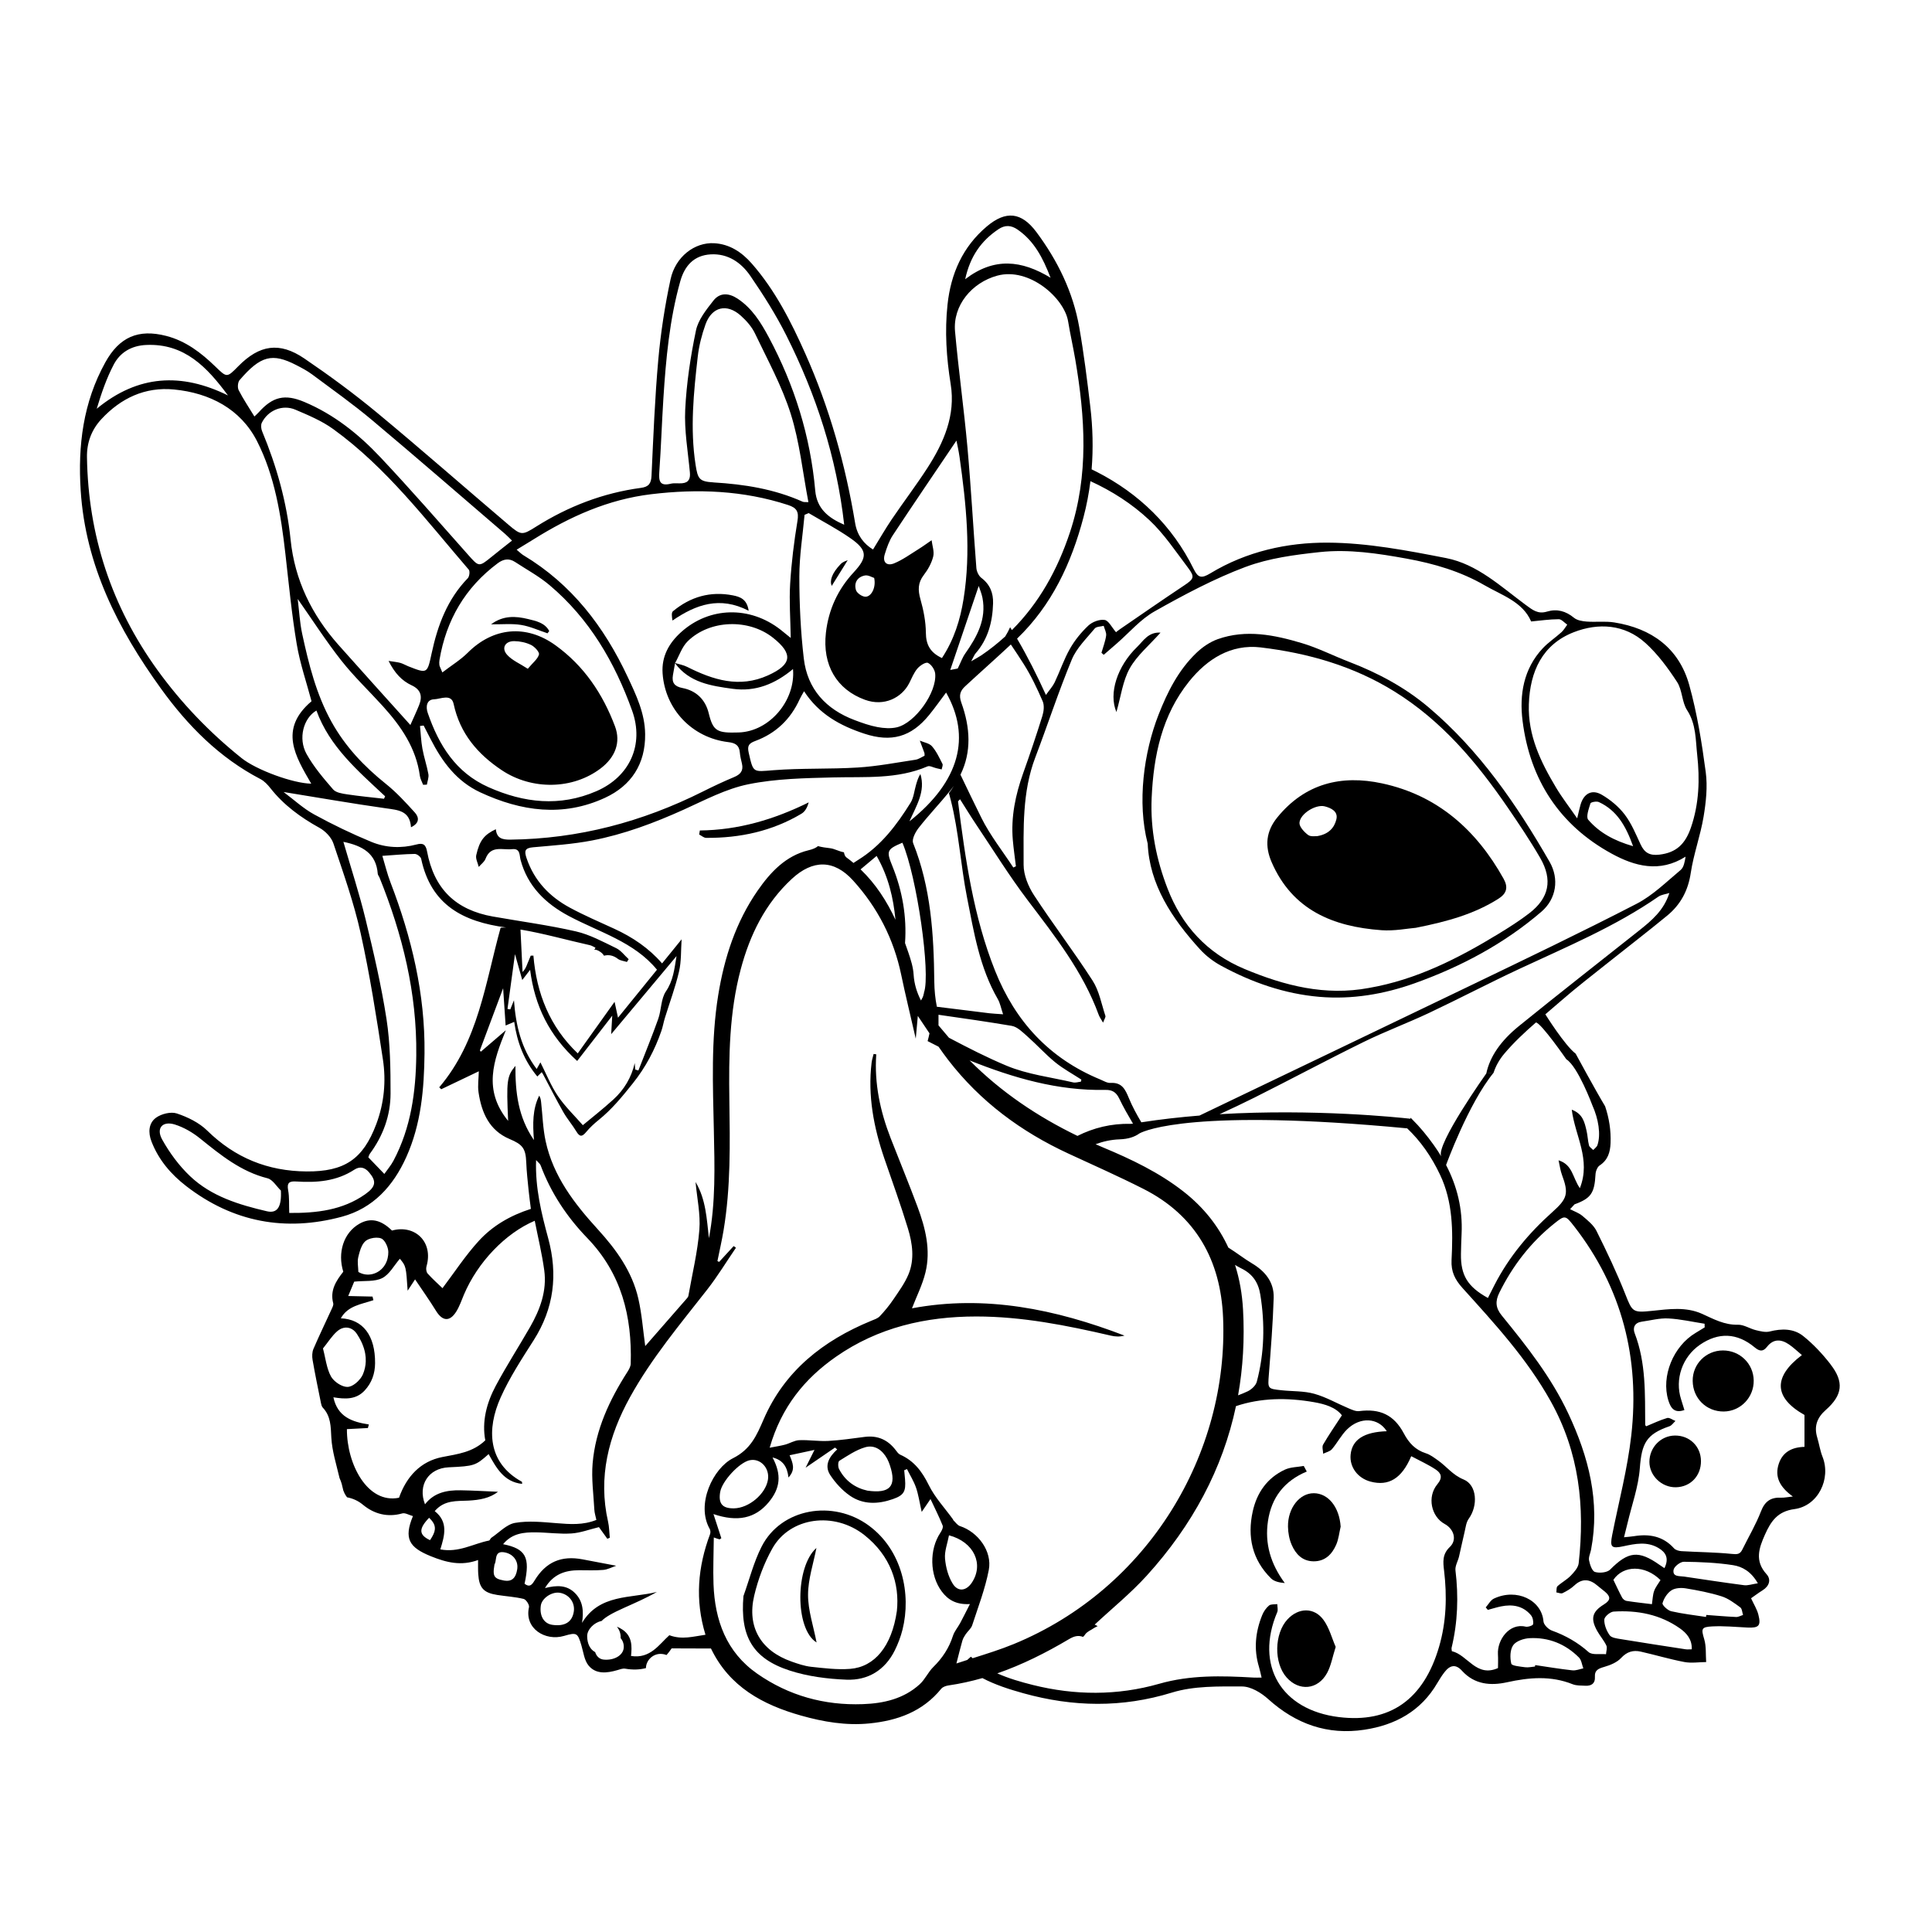 <?xml version="1.0" encoding="UTF-8"?>
<svg xmlns="http://www.w3.org/2000/svg" id="Layer_1" width="400mm" height="400mm" viewBox="0 0 1133.86 1133.86">
  <path d="M1074.26,800.61c-4.71-6.03-10.06-11.79-16.03-16.54-5.58-4.44-12.59-4.42-19.62-2.64-2.5,.63-5.49-.14-8.13-.78-3.58-.87-7.06-3.28-10.54-3.19-7.86,.21-14.21-3.3-20.93-6.35-9.52-4.32-19.59-2.82-29.47-1.79-11.32,1.18-11.55,.65-15.63-9.68-4.99-12.66-10.87-24.99-16.93-37.18-1.73-3.49-5.21-6.25-8.29-8.87-2.04-1.74-4.8-2.65-7.23-3.94,.87-.95,1.73-1.89,2.6-2.84,9.69-3.53,11.73-6.61,12.32-17.61,.1-1.82,1.05-4.32,2.44-5.23,4.87-3.19,6.18-7.84,6.39-13.08,.3-7.51-.86-14.7-3.2-21.64-5.57-9.22-17.28-30.86-17.28-30.86-6.43-4.89-17.78-23.08-17.79-23.1,3.03-2.59,6.06-5.17,9.05-7.78,8.95-7.83,18.41-15.07,27.7-22.49,11.58-9.25,23.36-18.26,34.8-27.69,7.79-6.42,12.23-14.62,13.78-24.97,1.67-11.14,5.68-21.92,7.53-33.04,1.43-8.58,2.41-17.63,1.27-26.17-2.29-17.17-5.04-34.43-9.67-51.09-6.03-21.74-22.16-33.3-44.06-36.77-5.27-.83-10.77-.1-16.13-.5-2.56-.19-5.6-.69-7.47-2.23-4.82-3.96-9.98-5.38-15.82-3.63-5.38,1.62-8.38-.88-12.68-4.05-14.5-10.71-28.31-23.78-46.49-27.34-22.92-4.48-46.28-8.95-69.48-9.07-23.87-.13-47.72,5.16-68.9,17.98-5.23,3.16-7.24,2.74-9.79-2.44-12.52-25.48-32.29-44.48-56.93-57.08-1-.51-2-1-3-1.48,1-12.18,.69-24.45-.77-36.75-1.84-15.6-3.78-31.22-6.5-46.69-3.63-20.64-12.68-39.09-25.14-55.82-8.76-11.75-17.91-12.75-29.1-3.3-14.18,11.97-21.11,27.72-23.06,45.85-1.69,15.69-.65,31.21,1.87,46.83,2.92,18.12-4.04,34.14-13.63,48.99-6.64,10.28-14.08,20.05-20.95,30.19-3.86,5.7-7.28,11.7-11.01,17.74-5.4-3.27-9.31-8.3-10.49-15.44-5.7-34.38-15.07-67.71-29.28-99.57-8.39-18.81-17.69-37.18-31.42-52.83-5.81-6.62-12.92-11.4-22.03-11.91-11.46-.65-22.76,7.91-25.62,21.23-3.33,15.48-5.76,31.25-7.18,47.03-2.03,22.68-2.92,45.46-3.98,68.22-.21,4.55-1.67,6.51-6.22,7.11-22.16,2.96-42.56,10.82-61.46,22.71-8.13,5.12-8.8,5.26-16.03-.88-25.83-21.95-51.29-44.33-77.38-65.95-13.66-11.31-28.01-21.86-42.68-31.83-14.59-9.92-26.36-8.03-38.74,4.55-6.76,6.87-6.67,6.77-13.55,.11-8.28-8.02-17.28-14.94-28.76-17.9-16.44-4.23-27.52,.69-35.75,15.55-13.03,23.52-16.13,48.85-14.44,75.19,2.82,44.01,21.96,81.4,47.14,116.29,15.7,21.75,34.23,40.5,58.38,53.07,2.26,1.18,4.21,3.28,5.83,5.33,7.85,9.98,17.79,17.19,28.82,23.3,3.41,1.89,6.93,5.52,8.14,9.11,5.84,17.4,12.03,34.81,15.99,52.68,5.41,24.47,9.3,49.31,13.07,74.11,1.94,12.77,.74,25.62-3.89,37.94-7.78,20.72-18.74,27.95-40.9,27.79-22.76-.17-41.99-7.96-58.34-23.99-4.73-4.64-11.41-7.9-17.78-10.03-3.49-1.17-9.03,.19-12.19,2.45-4.43,3.17-4.76,8.71-2.72,13.98,4.17,10.8,11.41,19.27,20.43,26.23,27.43,21.17,58.13,26.86,91.32,17.93,18.36-4.94,30.14-18.02,37.77-34.95,8.74-19.38,10.49-40.04,10.72-60.95,.38-34.82-7.55-67.96-19.95-100.24-1.94-5.04-3.2-10.34-4.8-15.64,6.89-.46,12.95-1.05,19.01-1.13,1.29-.02,3.51,1.64,3.77,2.86,5.8,27.27,24.78,36.93,49.83,40.31-1.06,.02-2.12,.05-3.18,.09-9.02,32.42-12.98,66.61-36.05,93.72l1.18,1.12c7.37-3.52,14.74-7.05,22.06-10.54-.09,4.16-.76,8.4-.15,12.44,1.77,11.86,6.29,22.3,18.23,27.32,7.59,3.2,9.44,5.45,9.76,13.76,.21,5.46,.84,10.9,1.38,16.34,.37,3.72,.9,7.42,1.33,10.89-12.23,3.92-22.56,10.01-30.61,18.83-7.86,8.61-14.3,18.51-21.26,27.71-2.53-2.44-5.81-5.36-8.73-8.6-.81-.9-1.04-2.92-.67-4.18,4.22-14.49-6.92-24.75-20.24-21.04-6.44-6.31-12.61-7.74-19.19-3.96-9.28,5.33-12.85,16.97-9.4,28.12-4.3,5.46-7.88,11.04-5.9,18.51,.26,.97-.4,2.28-.88,3.33-3.57,7.83-7.34,15.57-10.73,23.47-.81,1.9-.86,4.39-.5,6.48,1.48,8.52,3.24,16.99,4.95,25.46,.18,.88,.45,1.89,1.04,2.51,4.76,5.05,4.65,11.05,5.01,17.6,.44,7.96,2.97,15.81,4.83,23.77,.49,1.08,.92,2.17,1.25,3.33,.32,1.14,.57,2.29,.84,3.44,.03,.15,.06,.25,.07,.33,.02,.06,.05,.13,.08,.23,.21,.58,.46,1.13,.72,1.69,.12,.21,.43,.79,.56,.98,.28,.42,.57,.84,.86,1.25,3.27,.65,6.37,1.91,9.35,4.38,6.52,5.4,14.37,7.54,23.08,5.08,1.68-.47,3.88,.93,6.25,1.58-5.48,13.27-2.2,18.39,10.46,23.53,9.22,3.74,17.85,5.87,27.77,2.25,.03,3.05-.08,5.69,.1,8.3,.55,8.1,3.14,10.94,11.17,12.2,5.16,.81,10.43,1.1,15.48,2.33,1.42,.35,3.46,3.47,3.14,4.84-2.87,12.46,9.48,20.1,20.51,16.88,7.54-2.2,8.03-1.82,10.21,5.44,1.23,4.09,1.72,8.93,4.28,11.98,4.32,5.18,10.7,4.42,16.74,2.68,1.53-.44,3.22-1.14,4.69-.89,4.48,.77,8.54,.63,12.2-.34,0,0,0-.02,0-.02,.05-4.43,3.9-8.24,8.39-8.31,1.33-.02,2.57,.22,3.68,.67,1.06-1.19,2.07-2.49,3.01-3.91,7.48,.03,14.72,.05,22.98,.08-.56-.48,.02-.21,.23,.24,10.77,22.25,30.29,32.79,52.77,39.13,13.06,3.68,26.37,5.96,40.06,4.6,16.54-1.65,31.27-6.93,42.17-20.34,.89-1.1,2.76-1.74,4.27-1.96,6.81-.99,13.43-2.46,19.9-4.31,7.48,3.93,15.73,6.59,24.13,8.92,29.03,8.05,57.78,8.61,87.12-.42,12.89-3.97,27.36-3.61,41.12-3.58,5.16,0,11.2,3.65,15.3,7.35,16.26,14.68,34.83,21.32,56.53,18.03,18.21-2.76,33.2-10.95,42.79-27.41,1.28-2.19,2.65-4.35,4.19-6.35,3.29-4.28,6.67-4.82,10.25-.87,7.44,8.21,16.96,8.87,26.46,6.78,13.09-2.88,25.76-3.94,38.51,1.15,2.26,.9,4.99,.77,7.51,.89,3.47,.17,5.79-1.33,5.56-5.1-.25-4.15,2.17-5,5.57-5.99,3.52-1.02,7.41-2.62,9.8-5.2,3.42-3.7,7.08-4.74,11.51-3.74,8.56,1.93,16.99,4.47,25.6,6.1,4.12,.78,8.53,.06,12.81,.03-.32-4.47,.11-9.15-1.12-13.34-1.82-6.16-1.88-7.26,4.81-7.59,6.79-.33,13.64,.33,20.45,.67,6.79,.33,8.17-1,6.49-7.6-.79-3.11-2.62-5.96-4.28-9.58,2.1-1.46,4.39-3.19,6.81-4.7,3.92-2.45,5.1-6.31,2.27-9.43-7.06-7.77-4.47-15.29-.91-23.24,3.46-7.74,7.34-13.64,17.29-14.96,13.9-1.86,21.61-17.78,16.48-30.72-1.43-3.6-1.98-7.54-3.1-11.27-1.97-6.54-.15-11.63,4.98-16.16,9.94-8.76,10.87-16.48,2.75-26.88Zm-150.43-80.93c28.21,36.28,38.62,77.66,33.54,122.76-2.22,19.67-7.36,39.02-11.22,58.5-1.4,7.1-.44,8.05,6.62,6.53,6.91-1.49,13.87-2.93,20.52,1,4.38,2.59,6.38,6.04,3.54,11.85-1.37-.92-2.16-1.43-2.93-1.97-12.28-8.68-18.33-7.85-28.92,2.8-1.79,1.8-6.24,2.21-8.91,1.41-1.73-.52-2.97-4.29-3.47-6.79-.39-1.93,.76-4.15,1.16-6.25,5.41-28.31-1.41-54.52-13.37-79.99-9.98-21.26-24.34-39.48-39.03-57.47-3.65-4.47-3.89-8.4-1.44-13.35,7.82-15.82,18.31-29.44,32.11-40.52,6.41-5.15,6.67-5.1,11.79,1.49Zm50.69,207.66c-1.27,2.09-2.9,4.08-3.73,6.36-.83,2.27-.85,4.84-1.3,7.77-5.09-.63-10.04-1.16-14.95-1.93-.94-.15-2.07-1.06-2.54-1.93-1.79-3.31-3.34-6.75-5.13-10.43,5.81-8.65,18.56-8.85,27.65,.15Zm-12.49-381.28c-23.55,18.67-47.23,37.17-70.57,56.1-10.73,8.7-17.06,17.91-19.18,27.84,1.38-.22,2.82-.36,4.26-.39,1.26-3.9,3.33-7.67,6.28-11.18,5.58-6.63,11.98-12.59,18.59-18.36,3.07,.28,17.84,21.6,17.84,21.6,6.83,4.25,15.29,27.04,15.29,27.04,3.58,7.98,5.09,17.14,2.95,23.38-.38,1.09-1.61,1.89-2.45,2.83-.86-.9-2.22-1.68-2.49-2.74-.72-2.82-.77-5.81-1.45-8.65-1.14-4.77-2.09-9.8-8.66-12.27,1.87,15.3,11.42,29.18,4.75,46.07-4.36-6.31-4.17-13.77-12.5-16.36,.78,3.45,1.07,6.03,1.95,8.39,4.1,11.02,3.31,14.05-5.54,21.94-13.79,12.32-25.52,26.3-34.01,42.84-1.3,2.53-2.57,5.07-3.86,7.61-11.98-6.61-16.03-13.37-15.82-25.9,.07-3.9,.19-7.81,.37-11.71,.7-14.64-2.65-28.04-9.11-40.43,0,0,0,0,.01,.01,0,0,13.08-36.06,27.86-54.12l-4.26,.39s-29.74,41.87-26.46,48.65c0,0,0,.01,.01,.04-1.34-2.23-2.77-4.42-4.31-6.58-3.92-5.51-8.17-10.7-12.95-15.41v-.02s-.01,0-.03,0c-.23-.23-.45-.47-.68-.7,0,.03,0,.07-.01,.1-.03,.17-.07,.34-.11,.5-6.95-.78-56.32-5.95-111.99-2.67,6.85-3.15,13.67-6.34,20.41-9.72,21.43-10.74,42.57-22.07,64.08-32.64,12.59-6.19,25.79-11.1,38.49-17.09,17.79-8.4,35.22-17.55,53.05-25.87,27.76-12.96,56.09-24.75,81.46-42.32,1.8-1.24,4.3-1.46,6.48-2.16-3.25,10.2-10.38,16.15-17.69,21.95Zm-55.5,49.59l-4.34,3.74,4.34-3.74Zm59.1-218.35c7.24,6.55,13.26,14.73,18.63,22.96,3.11,4.77,2.78,11.8,5.89,16.57,5.34,8.18,4.95,17.55,5.9,26.11,1.57,14.18,1.19,28.68-3.69,42.79-3.28,9.48-8.41,14.66-18.49,15.85-5.74,.67-8.75-1.12-11.05-6.05-2.79-6-5.36-12.32-9.32-17.51-3.53-4.63-8.39-8.66-13.44-11.6-5.85-3.4-10.59-.68-12.47,5.85-.63,2.18-1.09,4.4-1.97,8.01-4.62-6.68-8.9-12.19-12.44-18.13-8.97-15.02-16.53-30.52-15.92-48.79,.65-19.34,7.93-35.16,26.41-42.35,14.35-5.58,29.78-4.72,41.95,6.3Zm-7.2,119.31c-11.12-3.19-19.76-7.92-26.31-15.5-1.45-1.67,.32-6.47,1.29-9.62,.23-.74,3.59-1.39,4.92-.78,10.6,4.88,15.84,14.03,20.1,25.89Zm-227.3-163.93c13.63-5.12,28.7-7.08,43.33-8.66,17.09-1.84,34.08,.75,51.09,3.83,16.18,2.93,31.68,7.51,45.7,15.63,10.09,5.85,22.39,9.65,27.35,21.25,5.56-.52,10.89-1.31,16.22-1.33,1.65,0,3.31,2.07,4.97,3.2-1.11,1.49-2.03,3.2-3.38,4.42-3.58,3.24-7.69,5.94-10.97,9.43-11.34,12.08-13.8,27.35-11.86,42.68,4.35,34.43,21.65,61.16,52.35,77.9,13.39,7.3,28.02,11.4,43.31,1.73-.48,2.91-.99,6.23-2.92,7.84-8.34,6.97-16.33,14.91-25.83,19.82-32.22,16.64-64.95,32.29-97.62,48.04-52.92,25.51-105.95,50.82-158.91,76.25-11.32,.91-22.8,2.2-34.13,3.96-2.71-4.57-5.26-9.23-7.27-14.1-2.2-5.33-4.13-9.42-10.84-9.02-1.97,.12-4.06-1.22-6.04-2.04-29.83-12.31-49.85-34.08-61.7-63.82-12.71-31.9-17.44-65.53-21.73-99.26-.03-.23,.42-.51,1.18-1.36,3.2,5.03,6.2,9.96,9.41,14.75,9.99,14.88,19.44,30.19,30.25,44.45,16.05,21.18,32.48,41.97,41.72,67.32,.47,1.29,1.35,2.44,2.57,4.59,.74-2.07,1.62-3.22,1.36-4-2.32-6.98-3.65-14.66-7.53-20.69-10.97-17.05-23.33-33.2-34.42-50.18-3.34-5.12-6.05-11.8-6.05-17.77,0-21.17-.93-42.56,6.85-62.99,7.28-19.12,13.61-38.61,21.44-57.49,2.81-6.78,8.65-12.36,13.45-18.2,.96-1.17,3.46-1.08,5.26-1.57,.52,1.93,1.68,3.94,1.43,5.76-.48,3.41-1.78,6.71-2.74,10.05,.44,.4,.89,.8,1.33,1.2,2.55-2.21,5.11-4.42,7.66-6.64,7.35-6.39,13.9-14.19,22.21-18.87,17.28-9.74,34.99-19.18,53.5-26.13Zm-162.06,289.67c25.63,10.24,51.75,17.88,79.73,17.3,3.99-.08,6.29,1.37,8.07,5.09,2.41,5.04,5.23,9.9,8.07,14.73-.45,.06-.91,.1-1.4,.09-11.42-.25-21.79,2.37-31.2,7.08-23.52-11.39-44.88-25.79-63.27-44.28Zm-45.37-114.11c-3.59-8.82-3.3-9.77,5.9-13.67,8.52,19.83,16.66,76.83,12.69,87.86-.02,.33-.06,.65-.12,.96l-.11-.15c0,.15-.01,.32-.04,.48-.16,1.04-.83,2.33-1.51,3.46-2.36-4.58-3.98-9.57-4.33-15.29-.26-4.3-1.64-8.61-3.03-12.73-.64-1.91-1.31-3.81-2-5.69,1.09-15.4-1.55-30.73-7.45-45.23Zm1.85,31.57c-5.12-10.97-11.6-21.06-20.49-29.59,3.09-2.58,6.21-5.2,9.42-7.89,7.03,12.34,9.82,24.7,11.06,37.48Zm10.36-45.05c-.89-2.23,1.37-6.5,3.28-8.94,5.77-7.36,12.25-14.17,18.17-21.42,.87-1.07,1.69-2.15,2.45-3.23-.87,1.49-1.83,2.94-2.9,4.33,.36,1.33,.74,2.66,1.07,4,4.74,18.66,5.81,38.21,9.55,57.16,4.03,20.43,7.36,41.19,18.06,59.68,1.37,2.36,1.86,5.24,3.11,8.92-3.56-.26-5.82-.34-8.07-.6-10.27-1.23-20.53-2.61-30.8-3.82-.95-4.72-1.45-9.66-1.51-14.85-.29-27.54-1.95-55.07-12.43-81.22Zm64.94-104.96c4.34,6.85,7.84,14.3,11.08,21.75,1.04,2.4,.67,5.9-.16,8.56-3.51,11.26-7.28,22.44-11.25,33.55-4.57,12.78-7.29,25.79-6.11,39.41,.45,5.13,1.2,10.23,1.81,15.34-.51,.24-1.01,.48-1.52,.72-6.32-9.7-13.66-18.9-18.76-29.2-4.15-8.39-8.23-16.83-12.26-25.28,6.55-13.27,5.8-27.6,.52-42.25-1.62-4.48-.57-7.03,2.22-9.62,8.89-8.24,17.99-16.26,26.83-24.54,2.58,3.82,5.13,7.66,7.6,11.56Zm-38.78,2.55l-4.38,.84c5.49-16.22,11.1-32.77,16.7-49.29,.65,1.99,1.71,4.41,2.2,6.93,2.43,12.67-3.2,22.87-10.12,32.72-1.62,2.3-2.56,5.07-4.4,8.81Zm-5.26,216.55c-1.98-2.38-4.02-4.73-6.02-7.12v-6.23c14.33,2.03,28.65,4.1,42.92,6.5,3.41,.57,6.56,3.84,9.4,6.34,5.53,4.87,10.48,10.42,16.18,15.06,4.74,3.85,10.21,6.8,15.35,10.15-.1,.41-.2,.82-.3,1.23-1.52,.16-3.13,.74-4.54,.41-13.07-3.05-26.78-4.66-39.01-9.77-11.56-4.83-22.74-10.57-33.86-16.43-.04-.05-.08-.09-.12-.14Zm117.66-303.73c8.73,8.16,15.52,18.46,22.8,28.08,4.13,5.46,3.36,6.57-2.48,10.45-12.63,8.4-25.09,17.06-37.61,25.64-1.15,.79-2.22,1.71-2.21,1.7-2.52-2.9-4.32-6.83-6.67-7.2-2.99-.47-7.22,1.11-9.53,3.28-4.2,3.94-8,8.62-10.84,13.62-3.55,6.24-5.84,13.18-8.94,19.69-1.15,2.4-3.05,4.45-5.15,7.42-5.29-11.6-10.81-22.61-16.94-33.04,20.41-19.62,31.89-44.31,38.98-71.22,1.85-7.02,3.19-14.09,4.08-21.2,12.62,5.78,24.31,13.23,34.52,22.79Zm-88.51-170.64c3.87-2.59,7.45-2.43,11.28,.23,9.66,6.69,14.75,16.41,19.32,28.25-17.01-10.31-33.07-12.19-50.11,.86,2.93-13.49,9.45-22.6,19.52-29.34Zm-.69,27.25c18.68-5.1,39.34,13.08,41.59,26.83,1.22,7.46,2.92,14.84,4.19,22.29,5.8,34.04,8.04,67.92-3.12,101.53-7.33,22.1-18.18,41.54-34.06,57.37-.35-.56-.69-1.13-1.04-1.69-.83,1.87-1.77,3.64-2.83,5.32,0,.01,.02,.02,.02,.03-4.31,3.94-8.96,7.65-13.99,11.08-1.43,.97-2.98,1.76-6.06,3.57,1.46-2.67,1.84-3.79,2.56-4.62,7.37-8.44,9.98-18.53,10.29-29.41,.17-6.05-1.78-11.06-6.84-14.9-1.58-1.2-2.8-3.76-2.96-5.8-1.85-23.56-3.11-47.17-5.23-70.71-2.05-22.76-5.25-45.42-7.29-68.18-1.37-15.25,9.9-28.65,24.77-32.71Zm-66.01,163.49c1.2-3.86,2.55-7.85,4.75-11.18,12.42-18.8,25.12-37.43,37.32-55.52,.42,2.22,1.29,5.89,1.81,9.6,3.91,27.71,6.85,55.46,2.35,83.41-1.95,12.16-5.53,23.72-12.68,34.62-6.9-3.24-9.37-7.82-9.43-14.86-.06-6.57-1.38-13.27-3.18-19.62-1.52-5.36-1.57-9.7,1.98-14.29,2.44-3.16,4.54-6.94,5.5-10.77,.74-2.94-.55-6.39-.93-9.61-2.55,1.74-5.03,3.58-7.65,5.2-4.73,2.93-9.31,6.31-14.4,8.39-4.09,1.67-6.95-.52-5.44-5.35Zm-6.23,13.91c1.25,5.57-1.67,11.14-5.19,11.03-1.95-.06-4.96-2.14-5.49-3.91-1.27-4.19,.79-7.73,5.27-8.56,1.91-.36,4.15,1.06,5.41,1.44Zm-12-3.29c-9.33,10.03-14.78,21.89-16.32,35.47-2.15,18.91,6.28,33.28,22.92,39.34,11.28,4.11,21.6-1.19,26-9.81,1.48-2.9,2.7-6.08,4.76-8.51,1.49-1.76,4.84-3.95,6.19-3.34,2.02,.91,4.06,4.01,4.27,6.34,1.02,11.03-11.78,28.95-22.49,31.46-3.59,.84-7.66,.56-11.34-.12-4.57-.85-9.05-2.44-13.42-4.09-16.84-6.34-27.77-18.17-29.87-36.18-1.86-15.93-2.61-32.07-2.61-48.12,0-12.06,1.97-24.11,3.06-36.17,.81-.34,1.61-.68,2.42-1.03,8.18,4.86,16.68,9.28,24.47,14.71,10.08,7.01,10.19,11.2,1.96,20.04Zm-82.25-52.78c-8.37-.5-9.26-1.93-10.57-10.41-3.28-21.21-1.11-42.31,1.28-63.36,.73-6.42,2.38-12.87,4.56-18.96,3.71-10.36,12.52-12.48,20.72-5.12,3.28,2.94,6.44,6.51,8.31,10.44,7.43,15.57,15.86,30.91,21.01,47.25,5.21,16.55,6.99,34.19,10.35,51.74-1.48-.1-2.57,.11-3.41-.26-16.63-7.44-34.23-10.23-52.25-11.3Zm-31.85-6.09c1.03-14.39,1.48-28.82,2.4-43.22,1.49-23.17,3.59-46.28,9.92-68.76,2.58-9.14,8.06-15.21,17.9-15.76,10.11-.56,17.85,4.84,23.17,12.58,7.69,11.2,15.03,22.79,21.12,34.91,17.52,34.84,29.54,71.51,34,111.19-9.36-4.03-16.06-9.48-16.99-20.01-2.84-31.91-12.19-61.89-27.29-90.07-4.63-8.63-9.75-16.95-18.25-22.58-5.19-3.44-10.45-3.7-14.23,1.13-4.16,5.32-8.91,11.21-10.23,17.51-3.19,15.27-5.55,30.87-6.31,46.43-.6,12.21,1.6,24.57,2.74,36.85,.34,3.71-.63,6.05-4.56,6.4-2.22,.2-4.56-.24-6.69,.27-6.4,1.56-7.09-1.51-6.7-6.88Zm-145.34,125.18c5.39,2.52,6.43,6.42,4.41,11.52-1.48,3.75-3.23,7.4-5.16,11.77-14.48-16.12-28.42-31.48-42.18-46.99-15.69-17.68-25.69-38.04-28.11-61.77-2.25-22.09-8.22-43.18-16.72-63.63-.61-1.47-.83-3.67-.17-5,3.6-7.3,12.14-10.88,19.68-7.67,7.66,3.26,15.56,6.57,22.24,11.4,31.39,22.71,54.56,53.5,79.53,82.49,.78,.9,.39,4.04-.58,5.03-11.98,12.33-17.68,27.65-21.19,43.99-2.6,12.1-2.47,12.13-13.88,7.63-1.51-.6-2.93-1.48-4.49-1.92-1.78-.5-3.65-.64-6.92-1.17,3.59,7.18,7.76,11.62,13.54,14.33Zm13.17,8.21c3.77-.12,10.13-3.49,11.46,2.7,3.72,17.36,14.05,29.44,28.29,38.93,17.68,11.78,41.67,11.36,58.02-1.08,8.59-6.54,11.92-15.32,8.39-24.71-7.18-19.07-18.2-35.51-34.97-47.58-17.21-12.4-36.52-10.5-51.44,4.4-4.18,4.18-9.38,7.33-14.91,11.57-1.17-2.87-1.63-3.58-1.73-4.34-.13-1-.11-2.05,.06-3.05,3.95-23.37,15.06-42.41,34.16-56.68,3.32-2.48,6.63-3.09,10.16-.77,6.82,4.47,14.1,8.4,20.29,13.63,23.37,19.71,38.24,45.24,48.44,73.64,7.18,19.99-1.41,38.8-20.98,47.27-21.48,9.3-42.48,6.91-63.32-2.36-19.26-8.57-29.13-24.68-35.65-43.57-1.28-3.71-.64-7.86,3.72-8Zm47.02-34.14c3.33,.03,6.91,.79,9.89,2.24,2.1,1.02,5.03,4.19,4.64,5.6-.73,2.68-3.56,4.79-6.56,8.38-4.63-3.02-9.17-4.9-12.14-8.2-3.5-3.89-1.19-8.06,4.16-8.02ZM140.65,223.04c12.34-14.37,19.17-15.98,33.13-8.82,3.26,1.67,6.56,3.4,9.48,5.58,11.78,8.78,23.81,17.29,35.05,26.72,26.28,22.05,52.16,44.56,78.2,66.9,1.2,1.03,2.29,2.21,3.98,3.85-4.29,3.4-8.25,6.48-12.13,9.64-7.28,5.92-7.34,5.77-13.51-1.18-17.05-19.21-33.93-38.59-51.52-57.29-12.78-13.59-27.31-25.24-44.78-32.57-11.4-4.78-18.5-3.09-26.74,6.14-.66,.74-1.42,1.38-2.5,2.42-3.25-5.33-6.56-10.22-9.23-15.44-.79-1.54-.53-4.68,.56-5.96Zm-73.92-9.05c3.8-7.27,10.51-11.13,18.96-11.53,22.66-1.07,35.94,13.19,48.11,29.62-27.23-13.42-52.73-12.22-77.03,7.81,2.77-9.24,5.77-17.88,9.96-25.9Zm75,230.89c-18.71-14.98-35.2-32.12-49.26-51.55-26.98-37.32-40.72-79.03-41.43-125.06-.13-8.56,2.7-16.07,8.47-22.29,11.47-12.35,25.66-19.02,42.58-17.4,21.07,2.02,39.15,11.48,48.77,30.35,10.4,20.41,14.04,43.34,16.64,66.16,2.01,17.62,3.69,35.31,6.62,52.78,1.94,11.57,5.83,22.82,8.71,33.68-19.46,16.5-9.38,32.44-.17,48.37-10.57-.14-32.16-8.01-40.94-15.04Zm43.98-27.87c7.72,21.26,24.43,35.46,40.31,50.32-.22,.48-.44,.97-.66,1.45-7.17-.83-14.37-1.49-21.51-2.57-2.91-.44-6.65-.96-8.34-2.9-5.68-6.55-11.43-13.3-15.61-20.83-5.05-9.1-1.81-21.04,5.81-25.48Zm-29.08,293.86c-16.36-3.81-32.55-8.72-45.03-20.55-6.5-6.15-12.06-13.72-16.43-21.55-3.73-6.7,.26-11.1,7.55-8.78,5.24,1.67,10.36,4.66,14.67,8.13,12.1,9.74,23.99,19.48,39.62,23.4,3.02,.76,5.25,4.71,7.84,7.19,.48,9.45-1.97,13.62-8.22,12.16Zm57.66-9.95c-13.28,9.33-28.52,11.08-44.54,10.94-.19-4.94,.13-9.23-.64-13.31-.84-4.48,.75-5.41,4.75-5.15,11.96,.78,23.61-.09,34.09-6.93,3.12-2.04,6.02-1.52,8.63,1.54,4.41,5.16,4.18,8.36-2.29,12.91Zm30.02-81.76c-.25,21.54-3.09,42.71-13.44,62.13-1.43,2.69-3.47,5.05-5.31,7.68-3.67-3.81-6.46-6.71-9.39-9.75,.27-.66,.45-1.49,.9-2.11,7.76-10.5,12.13-22.41,12.14-35.32,.01-14.55-.17-29.29-2.36-43.62-3.03-19.73-7.61-39.26-12.31-58.69-3.64-15.04-8.49-29.79-13.01-45.42,11.22,2.32,19.26,6.78,20.17,18.76,.06,.75,.72,1.44,1.02,2.19,13.51,33.4,22.01,67.9,21.58,104.13Zm45.1-81.23c-22.04-3.9-34.68-16.25-38.79-38.31-.78-4.19-2.5-4.99-6.2-4-8.97,2.39-18.07,1.94-26.47-1.53-11.47-4.74-22.71-10.16-33.6-16.12-6.33-3.46-11.76-8.55-17.92-13.15,20.77,3.36,40.33,6.78,59.98,9.56,7.22,1.02,14.12,1.34,14.8,11.13,5.39-2.58,4.6-6.06,2.2-8.71-5.32-5.86-10.73-11.78-16.88-16.7-12.9-10.33-23.96-22-32.02-36.56-8.92-16.13-13.3-33.71-17.14-51.46-1.45-6.7-1.79-13.64-2.65-20.57,8.71,12.41,16.6,24.73,25.61,36.17,7.42,9.43,16.23,17.77,24.31,26.7,10.68,11.8,19.56,24.58,21.77,40.93,.24,1.81,1.26,3.52,1.92,5.27l2.2-.08c.33-2.06,1.23-4.22,.89-6.16-.9-5.01-2.59-9.88-3.5-14.89-.8-4.4-.97-8.91-1.42-13.38l2.14-.26c1.38,2.69,2.76,5.38,4.14,8.07,6.74,13.13,15.11,24.63,29.07,31.13,24.01,11.17,48.51,14.62,73.19,3.22,15.44-7.13,23.8-19.83,23.59-37.41-.15-12.22-5.22-22.83-10.28-33.6-13.82-29.47-32.81-54.34-61.12-71.33-1.29-.77-2.36-1.91-4.02-3.28,3.76-2.3,6.88-4.17,9.97-6.1,21.3-13.32,43.68-23.42,69.06-26.47,27.29-3.27,54-2.22,80.28,6.34,5.08,1.66,6.41,3.91,5.5,9.36-2.02,12.2-3.54,24.54-4.29,36.89-.62,10.19,.16,20.47,.34,31.76-2.54-2.06-4.23-3.46-5.96-4.82-17.99-14.08-41.76-13.55-58.38,1.42-7.13,6.42-11.54,14.28-10.86,24.18,1.45,21.12,17.3,37.81,38.49,40.36,4.11,.49,6.46,1.75,6.83,6.05,.19,2.22,.74,4.42,1.26,6.6,.98,4.16-.89,6.32-4.65,7.89-6.2,2.58-12.28,5.46-18.29,8.47-35.57,17.83-73.06,27.78-113,28.23-4.96,.06-7.98-.86-8.51-6.11-6.81,3.2-9.57,6.6-11.5,15.24-.46,2.08,.93,4.57,1.47,6.88,1.36-1.58,3.29-2.95,3.99-4.78,3.09-8.12,10-5.01,15.63-5.64,4.88-.55,4.23,3.71,4.91,6.24,4.15,15.57,14.73,25.73,28.26,32.96,17.92,9.57,38.38,15.15,51.81,31.55-7.61,9.37-15.15,18.66-22.87,28.17-.66-3.07-1.16-5.38-2.01-9.32-7.78,10.89-14.68,20.55-21.61,30.26-16.42-15.64-24.17-35.13-26.03-57.38-.52,0-1.04,.01-1.56,.02-.63,1.52-1.3,3.03-1.9,4.56-.65,1.67-1.25,3.36-2.9,5.08-.4-8.23-.81-16.47-1.22-24.96,13.66,2.29,27.13,6.16,40.7,9.17,1.15,.26,2.2,.97,3.28,1.46-.16,.39-.18,.66-.31,.73-.18,.1-.35,.2-.53,.3,.11,.03,.23,.05,.34,.08,1.19,.15,2.28,.59,3.27,1.31,.95,.6,1.7,1.37,2.27,2.3,2.67-.66,5.32-.3,8.15,1.86,1.4,1.07,3.51,1.23,5.29,1.81,.34-.54,.69-1.08,1.03-1.62-2.42-2.2-4.49-5.11-7.31-6.47-7.69-3.71-15.43-7.96-23.64-9.84-16.01-3.67-32.37-5.83-48.57-8.7Zm140.63-133.67c13.46,1.84,24.95-2.92,35.36-11.61,1.59,18.45-13.77,36.63-31.83,37.22-12.71,.41-15.04-.67-17.64-11.31-1.94-7.97-7.3-13.22-15.43-14.78-4.65-.89-6.31-3.12-5.57-7.55,.39-2.34,.83-4.67,1.24-7,8.42,11.43,21.13,13.29,33.86,15.03Zm-33.83-15.14c2.42-4.31,4.02-9.46,7.4-12.78,12.93-12.69,35.82-13.34,50.03-2.08,11.99,9.5,11.18,15.74-2.91,22.11-16.77,7.59-32.2,2.68-47.4-4.96-2.21-1.11-4.75-1.56-7.13-2.29Zm.83,172.03c-1.28,7.7-1.92,14.35-6.21,20.66-2.98,4.38-2.64,10.87-4.52,16.16-3.61,10.19-7.74,20.21-11.65,30.29-.62-.19-1.24-.38-1.87-.57-.09-1.26-.19-2.52-.28-3.78-1.93,8.46-6.22,15.63-12.55,21.39-6.18,5.63-12.79,10.79-17.9,15.05-4.78-5.47-10.35-10.79-14.58-17.01-4.14-6.1-6.9-13.13-10.31-19.85-.4,.71-1.12,1.98-2.2,3.9-9.14-12.11-12.27-25.74-13.33-40.34-.72,1.79-1.44,3.57-2.16,5.36-.54-.09-1.09-.18-1.64-.27l4.39-32.17c1.32,4.7,2.59,9.19,4.28,15.19,2.3-2.98,3.32-4.3,4.61-5.98,2.7,21.12,11.17,38.57,27.62,53.49,7.13-9.2,13.56-17.5,20.58-26.57-.23,4.02-.43,7.43-.63,10.86,12.68-15.15,25.12-30.02,38.34-45.83Zm-94.51,64.35c-5.07,6.14-5.38,8.7-4.31,32.33-14.86-18.14-8.58-35.37-1.36-53.19-4.89,4.2-9.79,8.4-14.68,12.6-.18-.26-.36-.51-.54-.77,4.73-12.66,9.46-25.31,13.64-36.48,.4,5.93,.91,13.54,1.47,21.86,2.41-1.01,3.62-1.52,5.04-2.12,1.68,11.92,5.74,22.65,13.55,32.05,1.02-1,1.75-1.7,2.6-2.54,.35,.57,.63,.98,.86,1.41,3.93,7.37,7.7,14.82,11.83,22.07,2.25,3.95,5.3,7.45,7.65,11.36,1.9,3.15,3.3,3.21,5.64,.4,2.19-2.63,4.74-5.02,7.42-7.17,7.72-6.21,13.8-13.67,20-21.43,7.62-9.53,12.95-19.67,16.84-30.9,.83-2.41,1.24-4.96,1.99-7.4,2.81-9.13,6.19-18.13,8.35-27.41,1.4-6.02,1.06-12.44,1.51-18.88-3.86,4.76-7.67,9.45-11.46,14.12-7.7-8.91-17.25-15.36-27.97-20.29-8.71-4-17.55-7.79-25.99-12.33-12.05-6.48-21.07-15.83-25.58-29.17-1.4-4.16-1.06-5.92,3.77-6.35,11.58-1.05,23.27-1.81,34.66-4,18.69-3.61,36.47-10.26,53.84-18.11,12.4-5.61,24.82-12.23,37.94-14.89,16.23-3.29,33.18-3.59,49.85-4.01,18.67-.47,37.45,1.19,55.27-6.48,1.31-.56,3.39,.67,5.11,1.06,1.06,.24,2.12,.48,3.18,.73,.18-1.1,.87-2.46,.46-3.27-1.83-3.58-3.55-7.36-6.16-10.33-1.58-1.8-4.69-2.24-7.12-3.3,.9,2.41,1.82,4.82,2.7,7.24,.13,.36,.05,.79,.08,1.63-1.68,.77-3.44,2.06-5.35,2.35-11.25,1.7-22.49,3.86-33.82,4.56-16.46,1.03-33.03,.3-49.46,1.58-12.16,.94-11.82,1.77-14.56-10.18-.99-4.29,.15-5.6,3.96-7.02,12.03-4.47,20.66-12.79,25.97-24.53,.62-1.37,1.44-2.64,2.54-4.62,8.69,13.43,21.24,20.25,35.3,24.89,15.91,5.25,27.51,2.03,38.09-10.92,3.55-4.35,6.78-8.96,9.97-13.2,14.69,25.95,8.16,52-21.51,75.59,4.07-9.23,9.54-17.53,6.42-27.78-1.3,2.02-1.94,4.24-2.59,6.46-1.02,3.51-1.34,7.46-3.2,10.45-8.13,13.06-17.33,25.24-30.76,33.53-.92,.57-1.82,1.17-2.72,1.77-1.36-1.13-2.75-2.25-4.22-3.31-.71-.52-1.19-1.75-1.37-2.95-2.95-.5-5.47-2.07-8.07-2.39-2.52-.31-4.89-.59-7.16-1.24-1.28,1.1-3.11,1.85-5.57,2.44-13.33,3.21-22.31,12.81-29.83,23.63-12.83,18.49-19.6,39.38-23.17,61.41-4.26,26.31-3.13,52.81-2.56,79.28,.45,21.16,1.12,42.34-2.89,63.36-1.3-11.31-1.73-22.79-7.85-33,.86,9.46,2.97,18.89,2.24,28.08-1.03,13-4.17,25.82-6.44,38.72-.09,.5-.44,1.01-.78,1.4-8.24,9.46-16.5,18.9-24.55,28.11-1.3-9.3-1.97-18.75-4.05-27.87-3.64-15.92-12.95-28.77-23.8-40.67-13.77-15.1-26.17-31.17-30.6-51.73-1.6-7.42-1.8-15.14-2.64-22.73-.15-1.32-.28-2.64-1.14-3.99-3.95,7.99-3.81,16.48-3.09,26.09-9.32-13.58-10.95-28.04-10.86-43.64Zm-92.3,112.45c.54-2.24,1.17-4.77,2.22-6.83,.13-.26,.27-.52,.42-.76,.44-.74,.95-1.4,1.55-1.92,.4-.35,.89-.66,1.43-.93,.18-.09,.37-.17,.56-.25,.39-.16,.8-.3,1.22-.42,2.11-.59,4.52-.66,6.13,0,.95,.39,1.85,1.43,2.57,2.7,.2,.36,.39,.75,.57,1.14,.17,.39,.32,.79,.46,1.2,.2,.6,.35,1.21,.44,1.79,.06,.38,.09,.75,.1,1.1,.01,1.23-.12,2.39-.37,3.48-.15,.68-.33,1.33-.57,1.95-.41,1.07-.94,2.05-1.57,2.92-3.47,4.8-9.89,6.45-15.07,3.37-.08-3.12-.7-5.97-.08-8.53Zm-15.25,70.95c-.26-.33-.49-.67-.68-1-.32-.58-.62-1.17-.88-1.78-.1-.23-.18-.48-.28-.72-.41-1.02-.77-2.08-1.07-3.18-.94-3.37-1.52-7.06-2.52-10.83,3.04-3.75,5.3-7.48,8.45-10.18,.6-.52,1.22-.92,1.86-1.25,.2-.1,.4-.2,.6-.28,3.27-1.34,6.74-.22,8.98,3.15,.48,.72,.92,1.44,1.34,2.18,.38,.66,.74,1.33,1.08,2.01,.23,.48,.45,.95,.66,1.44,.41,.96,.77,1.94,1.08,2.92,.3,.98,.54,1.98,.72,2.98,.27,1.5,.39,3.02,.34,4.55,0,.03,0,.07,0,.1-.09,2.52-.62,5.06-1.69,7.6,0,.01-.01,.02-.02,.04-.32,.75-.8,1.53-1.38,2.3-.83,1.09-1.86,2.14-2.97,3-.63,.49-1.29,.91-1.94,1.24-.22,.11-.43,.21-.65,.3-.65,.27-1.28,.43-1.88,.47h0s-.07,0-.11,0c-2.62,.11-6.25-1.94-8.44-4.34-.21-.24-.41-.47-.59-.71Zm39.21,70.1c-18.52,3.79-30.71-19.76-30.59-40.26,4.11-.22,8.22-.43,12.32-.65,.18-.7,.37-1.4,.55-2.1-9.81-1.47-18.38-4.47-20.8-15.94,6.84,1.13,13.3,1.46,18.36-4,4.2-4.53,6.05-9.95,6.1-15.98,.12-16.25-7.09-25.83-20.11-26.37,4.17-7.48,12.16-8.25,19.13-10.64-.17-.71-.34-1.41-.52-2.12-4.49-.1-8.99-.2-14.26-.32,1.25-3.01,2.6-6.24,3.51-8.44,6.11-.63,12.03,.14,16.43-2.08,4.24-2.14,6.91-7.37,10.37-11.35,3.6,4.33,3.62,4.42,4.56,18.74,1.29-1.98,2.59-3.95,4.36-6.64,4.12,6.15,8.43,12.2,12.32,18.51,3.78,6.13,8.09,6.49,11.91,.3,1.89-3.06,3.06-6.57,4.47-9.91,8.03-18.9,24.18-35.9,41.53-43.3,1.92,9.77,4.26,19.33,5.58,29.04,1.65,12.07-2.43,23.06-8.34,33.36-6.62,11.53-13.84,22.73-20.11,34.45-5.41,10.1-8.23,21.02-6.15,32.02-7.35,7.05-16.19,8.03-25.25,9.8-12.67,2.48-20.98,11.39-25.38,23.88Zm18.18,24.89c-.83-.38-1.56-.77-2.18-1.18-.31-.2-.6-.41-.86-.62-2.1-1.68-2.58-3.6-1.46-6.05,.14-.31,.31-.62,.5-.94,.76-1.29,1.92-2.73,3.48-4.34,.54,.53,1.02,1.05,1.44,1.55,.41,.5,.76,.99,1.04,1.48,.28,.49,.5,.97,.65,1.46,.23,.73,.3,1.48,.24,2.26-.16,1.82-1.1,3.83-2.83,6.37Zm34.62,.24c-9.23,1.83-17.85,7.27-28.57,5.18,2.56-8.23,4.75-16.14-3.29-22.45,5.71-6.67,12.96-5.82,19.77-6.17,6.49-.34,12.64-1.42,17.34-5.19-7.01-.29-14.42-.75-21.84-.87-8.06-.14-15.64,1.28-20.97,8.23-4.38-11.22,2.01-21.17,13.94-21.72,14.95-.69,15.76-.95,23.39-7.75,4.53,8.02,8.89,16.34,19.67,17.49-.08-.7,0-1.18-.16-1.27-20.13-11.05-20.77-30.93-12.41-49.53,5.26-11.72,12.43-22.65,19.36-33.54,11.91-18.72,14.27-38.53,8.53-59.71-3.99-14.74-7.69-29.57-7.13-45.99,1.23,1.39,2.3,2.11,2.66,3.08,6.04,16.19,15.5,30.38,27.35,42.63,20.11,20.82,26.36,46,25.53,73.81-.05,1.63-1.03,3.37-1.96,4.82-10.55,16.48-18.73,33.98-20.4,53.67-.76,8.96,.52,18.11,1.01,27.17,.1,1.95,.75,3.86,1.19,6-7.85,3.15-15.54,2.54-23.37,1.91-8.11-.65-16.48-1.54-24.36-.17-4.99,.87-9.31,5.66-13.9,8.74-.58,.39-.84,1.52-1.38,1.63Zm16.64,16.12c-.02,.26-.05,.52-.09,.79-.21,1.32-.52,2.45-.94,3.37-1.22,2.69-3.34,3.72-6.49,3.23-.1-.02-.2-.02-.31-.04-1.67-.31-2.93-.64-3.87-1.11-.31-.16-.58-.33-.82-.52-.8-.64-1.21-1.5-1.33-2.75-.12-1.24,.05-2.86,.42-5.03,.2-.33,.34-.7,.45-1.11,.06-.2,.1-.41,.14-.63,.08-.43,.15-.88,.22-1.33,.27-1.8,.61-3.58,2.52-4.07,.72-.18,1.65-.18,2.89,.07,.3,.06,.6,.14,.89,.22,1.44,.43,2.7,1.14,3.7,2.07,1,.93,1.76,2.08,2.2,3.37,.18,.52,.31,1.06,.38,1.62,.04,.28,.06,.56,.07,.85,.01,.33,0,.66-.03,.99Zm33.13,25.53c-.93,6.18-5.28,8.87-12.6,7.82-4.92-.71-7.6-5.17-6.77-11.28,.59-4.34,6.45-8.31,11.14-7.54,5.44,.9,9.03,5.7,8.23,11Zm211.01,32.54c-3.05,3-4.86,7.29-8,10.15-9.39,8.55-21.11,11.24-33.39,11.67-22.57,.81-43.44-4.95-61.98-17.88-18.14-12.65-24.87-31.31-25.65-52.55-.32-8.91,.09-17.84,.17-27.39,1.65,.56,2.46,.9,3.3,1.08,.25,.05,.6-.33,1.12-.65-1.45-4.45-2.92-8.96-4.62-14.16,14.16,4.83,24.49,2.46,32.22-6.7,7.07-8.39,7.88-16.37,2.45-26.52,5.89,1.44,8.63,5.22,9.35,11.75,4.36-4.67,2.47-8.56,.68-13.05,4.65-1,9.14-1.97,14.59-3.14-1.97,3.94-3.28,6.58-5.21,10.44,6.58-4.5,11.92-8.16,17.26-11.81l1.29,1.09c-4.76,4.3-7.78,9.47-4.04,15.12,3.03,4.57,7,8.91,11.48,12.02,7.72,5.36,16.57,5.05,25.21,2.02,6.56-2.3,7.71-4.5,7.16-11.61-.14-1.78-.33-3.55-.49-5.33,.54-.23,1.09-.46,1.63-.69,1.79,3.6,3.97,7.06,5.28,10.82,1.41,4.03,2.01,8.35,3.36,14.32,2.21-3.24,3.44-5.04,5.16-7.56,2.51,5.35,5.04,10.36,7.13,15.55,.43,1.06-.48,2.98-1.28,4.16-6.67,9.9-6.38,25.05,.77,34.57,3.72,4.96,8.54,7.81,16.52,7.36-2.26,4.41-3.95,7.84-5.76,11.21-1.35,2.51-3.36,4.78-4.21,7.44-2.28,7.15-6.19,13.05-11.52,18.3Zm-125.09-102.74c1.06-6.3,11.15-17.19,17.18-18.56,6.33-1.44,11.97,4.52,10.83,11.43-1.38,8.41-11.23,16.68-19.99,16.78-6.8,.08-9.19-2.79-8.03-9.66Zm69.88-18.23c4.85-3,9.75-6.35,15.13-7.95,5.61-1.67,10.16,1.59,12.98,6.73,.69,1.27,1.2,2.65,1.66,4.03,3.98,11.99,.08,16.56-13.24,14.68-7.07-1.56-13.07-5.67-16.69-12.74-.66-1.29-.61-4.26,.17-4.75Zm64.38,43.7c14.77,3.9,20.64,16.98,13.39,27.83-3.26,4.87-8.13,5.55-11.24,.49-2.61-4.24-4.04-9.64-4.47-14.65-.37-4.32,1.42-8.82,2.33-13.66Zm7.91,61.73c.38-1.31,1.15-2.54,1.92-3.69,1.22-1.8,3.17-3.3,3.8-5.26,3.5-10.75,7.63-21.42,9.74-32.46,2.1-11-6.36-22.29-16.94-25.74-1.51-.49-2.6-2.25-3.88-3.44-.12-.11-.1-.36-.2-.5-4.82-6.67-10.63-12.85-14.21-20.12-3.91-7.94-8.63-14.23-16.77-17.84-1.07-.47-1.88-1.68-2.64-2.68-4.59-6.03-10.54-8.72-18.14-7.76-7.13,.9-14.26,2-21.43,2.38-5.66,.3-11.39-.68-17.06-.44-2.79,.12-5.48,1.85-8.28,2.61-2.58,.7-5.25,1.07-9.05,1.81,6.89-23.92,20.51-40.56,38.95-53.41,24.68-17.2,52.55-23.6,82.29-23.61,26.91,0,53.02,5.22,79.04,11.25,2.56,.59,5.21,.74,7.95-.03-40.49-15.56-81.87-24.03-124.72-16.01,2.7-7.01,6.15-13.8,7.91-21.02,3.24-13.26-.03-26.14-4.65-38.57-5.02-13.51-10.54-26.83-15.77-40.27-6.14-15.79-9.64-32.07-8.45-49.21-.52-.07-1.04-.14-1.55-.21-.4,1.68-.96,3.34-1.17,5.04-2.34,19.45,1.23,38.11,7.51,56.42,4.68,13.62,9.61,27.17,13.8,40.95,2.66,8.77,3.99,18.06,.35,26.87-2.17,5.24-5.65,9.98-8.86,14.73-2.37,3.51-5.09,6.84-8,9.92-1.27,1.35-3.38,1.99-5.19,2.74-28.03,11.56-50.65,29.3-62.95,57.7-4.13,9.54-7.61,17.65-18.04,22.9-11.59,5.84-21.88,26.94-13.63,41.51,.46,.81,.52,2.18,.18,3.07-7.16,19.15-8.93,38.59-2.68,59.01-7.16,1-13.68,3.07-21.2,.28-5.97,5.31-11.15,13.97-22.49,12.17,.59-5.61,.72-11.4-4.78-15.3-1.18-.83-2.35-1.44-3.52-1.85,1.42,1.69,2.25,3.87,2.22,6.28,0,.14-.02,.27-.02,.41,1.37,1.6,2.06,3.69,1.79,5.94-.51,4.27-5.72,7.23-11.74,6.65-2.45-.23-4.26-1.94-4.99-4.39-2.92-1.49-4.69-4.88-4.7-9.42,0-3.9,4.17-8.06,8.44-8.84,2.42-2.44,6.32-4.63,13.15-7.7,6.52-2.93,13.08-5.76,19.32-9.35-15.47,3.86-33.66,1.1-43.92,18.14,1.03-6.71,.63-12.69-4.13-17.47-4.8-4.82-10.71-4.7-17.63-2.94,4.91-8.23,11.9-10.46,20.07-10.48,4.73,0,9.49,.22,14.19-.19,2.54-.22,4.98-1.57,7.56-2.44-6.89-1.31-13.28-2.52-19.67-3.74-12.57-2.4-21.65,1.5-28.29,12.48-1.59,2.64-2.98,4.04-5.83,1.82,3.38-15.51,.8-20.52-12.6-23.21,5.31-6.47,12.27-7.04,19.35-6.95,6.93,.09,13.9,1.1,20.78,.65,5.26-.34,10.41-2.33,16.12-3.71,1.09,1.51,3.01,4.17,4.93,6.83,.48-.2,.96-.4,1.44-.6-.32-3.14-.31-6.35-1.01-9.4-5.97-26.23,.29-50.32,12.92-73.18,12.6-22.79,29.32-42.67,45.28-63.09,6.09-7.8,11.26-16.33,16.85-24.52-.44-.33-.89-.66-1.33-.99-2.85,3.1-5.7,6.2-8.55,9.3-.33-.17-.66-.33-.99-.5,1.21-5.98,2.58-11.93,3.59-17.94,4.25-25.36,3.78-50.93,3.41-76.51-.37-25.8-.04-51.58,6.66-76.74,5.38-20.24,14.36-38.63,29.99-53.1,12.34-11.42,24.74-11.42,35.93,.9,14.36,15.8,23.89,34.31,28.28,55.38,2.5,11.99,5.42,23.88,8.54,37.49,.49-5.35,.84-9.26,1.21-13.34,2.34,3.41,4.6,6.82,6.85,10.21-.32,1.53-.68,3.05-1.1,4.56,2.11,1.12,4.25,2.2,6.41,3.27,1.83,2.63,3.69,5.22,5.64,7.75,18.76,24.36,42.77,42.13,70.57,54.99,14.71,6.8,29.54,13.38,43.99,20.7,30.89,15.63,45.41,42.06,46.8,75.67,3.28,79.71-43.76,158.95-122.89,191.49-7.77,3.19-15.82,5.7-24.09,8.31-.35-.3-.7-.59-1.04-.9-.71,.65-1.42,1.28-2.14,1.91-2.11,.67-4.22,1.36-6.35,2.07,1.41-5.45,2.38-9.5,3.53-13.5Zm164.67-194.18c-.51-9.19-2.05-17.97-4.7-26.24,1.23,.75,2.48,1.46,3.76,2.09,6.57,3.24,9.93,8.22,11.08,15.36,2.77,17.21,2.4,34.28-2.07,51.13-.59,2.22-3.13,4.55-5.36,5.61-1.82,.87-3.71,1.63-5.62,2.35,2.87-16.1,3.87-32.87,2.91-50.29Zm117.99,153.19c1.78,15.06,1.35,29.98-2.94,44.68-9.04,30.97-28.84,44.94-58.77,41.27-34.01-4.17-49.42-30.45-36.21-61.59,.57-1.34,.04-3.14,.02-4.72-1.65,.24-3.76-.07-4.85,.84-1.71,1.43-3.15,3.52-3.99,5.61-3.99,9.87-5.05,19.99-1.91,30.36,.58,1.92,.96,3.9,1.55,6.31-2.19,0-3.52,.07-4.85-.01-18.57-1.09-37.07-1.56-55.25,3.65-24.62,7.04-49.61,6.82-74.12,.7-7.18-1.79-14.31-3.87-20.9-6.81,14.63-5.07,28.53-12.05,42.01-20.04,2.95-1.75,5.42-2.49,8.33-1.36,.24-.25,.48-.51,.72-.75,.48-.79,1.11-1.51,1.93-2.11,.72-.53,1.47-.97,2.24-1.38,1.17-.81,2.4-1.51,3.69-2.09-.59-.3-1.17-.59-1.75-.89,10.13-9.45,21.12-18.35,30.52-28.7,26.92-29.65,44.64-62.83,52.4-99.52,14.47-4.85,29.88-5.12,45.86-2.31,6.44,1.13,12.76,3.05,16.3,7.7-4.02,6.18-7.74,11.55-11.01,17.18-.78,1.34-.02,3.56,.03,5.37,1.74-.87,3.97-1.32,5.14-2.68,3.16-3.68,5.42-8.2,8.85-11.58,7.73-7.61,18.34-6.91,23.33,1.05-13.34,.42-20.31,4.92-21.21,13.68-.75,7.29,4.14,13.91,11.73,15.9,10.5,2.75,18.24-1.67,23.84-14.93,5.08,2.71,10,4.9,14.4,7.84,3.12,2.08,4.24,4.65,.95,8.6-6.17,7.41-3.65,19.02,4.3,23.35,5.42,2.95,7.35,9.35,3.02,13.47-4.52,4.29-4,8.81-3.4,13.91Zm75.32,58.52c-7.31-.81-14.57-2.02-21.84-3.09l-.13,.85c-1.94,.16-3.93,.67-5.81,.41-2.88-.39-7.81-.81-8.11-2.1-.81-3.44-.76-8.15,1.13-10.83,1.74-2.47,6.25-3.96,9.63-4.13,11.19-.57,21.02,3.39,28.96,11.35,1.49,1.49,1.74,4.22,2.56,6.38-2.13,.42-4.32,1.38-6.38,1.15Zm19.71-9.48c-3.47-.33-8.1,.63-10.21-1.24-6.44-5.71-13.52-9.73-21.54-12.62-2.1-.76-4.8-3.42-4.95-5.39-1.01-12.54-15.71-19.66-29.07-13.4-1.98,.93-3.23,3.41-4.82,5.18,.41,.49,.83,.98,1.24,1.47,2.57-.69,5.12-1.52,7.73-2.05,6.74-1.38,12.94-.35,17.56,5.15,1.09,1.3,1.57,3.64,1.27,5.32-.13,.75-3.05,1.73-4.41,1.41-9.61-2.28-16.73,7.86-16.22,16.23,.17,2.83,.03,5.67,.03,8.08-12.82,5.67-17.74-7.74-27.09-9.92-.07-.88-.27-1.49-.14-2.02,3.62-14.99,4.12-30.09,2.27-45.39-.31-2.58,1.44-5.38,2.09-8.12,1.14-4.82,2.1-9.68,3.27-14.49,.63-2.62,.91-5.61,2.41-7.67,5.58-7.69,4.92-19.87-3.03-23.09-6.39-2.59-9.96-7.66-15.06-11.23-2.22-1.56-4.49-3.32-7.02-4.12-6.21-1.98-9.96-6.01-12.98-11.7-5.82-10.96-14.15-14.62-26.17-13.06-1.99,.26-4.27-.8-6.25-1.64-6.73-2.83-13.18-6.59-20.14-8.53-6.1-1.7-12.76-1.38-19.16-2.06-8.35-.88-8.11-.91-7.47-9.34,1.15-14.95,2.36-29.9,2.82-44.88,.29-9.19-4.97-15.65-12.77-20.28-4.67-2.78-8.96-6.2-13.58-9.07-.08-.05-.16-.08-.24-.13-5.72-12.46-14.36-23.54-26.27-32.87-14.37-11.26-30.66-19-47.3-25.95-1.46-.61-2.9-1.25-4.35-1.88,4.43-1.64,9.09-2.69,14.06-2.86,5.12-.18,8.83-1.42,11.74-3.52,3.4-1.81,32.71-14.73,157.06-2.93,7.66,7.27,14.13,16.3,19.31,27.26,7.52,15.9,7.6,32.96,6.73,49.97-.35,6.86,1.95,11.51,6.5,16.55,18.79,20.81,37.7,41.34,51.63,66.28,16.87,30.2,20.17,61.89,16.48,95.15-.29,2.62-2.69,5.28-4.7,7.35-2.27,2.35-5.33,3.93-7.76,6.16-.72,.66-.46,2.39-.65,3.62,1.24,.18,2.74,.88,3.66,.43,2.43-1.19,4.88-2.61,6.84-4.45,4.84-4.55,9.31-3.75,13.88,.26,1.32,1.16,2.77,2.17,4.1,3.31,3.2,2.73,3.79,4.82-.54,7.5-7.13,4.4-7.94,8.48-3.89,15.7,1.62,2.89,3.89,5.43,5.29,8.4,.65,1.38-.08,3.4-.19,5.13Zm50.34-2.87c-1.44,0-2.58,.14-3.67-.02-12.71-1.95-25.41-3.9-38.1-5.98-2.26-.37-5.34-.74-6.42-2.26-1.84-2.58-3.24-6.1-3.16-9.18,.05-1.68,3.44-4.57,5.46-4.7,13.95-.88,27.29,1.65,38.93,9.86,3.91,2.76,7.19,6.44,6.95,12.28Zm25.97-18.97c-5.83-.26-11.64-.78-17.46-1.2-.05,.39-.11,.79-.16,1.18-6.83-1.06-13.73-1.81-20.45-3.36-2.07-.48-5.38-3.65-5.07-4.73,.81-2.84,2.8-5.96,5.24-7.54,2.18-1.41,5.71-1.59,8.45-1.14,7.08,1.16,14.19,2.53,21.01,4.68,3.95,1.25,7.51,3.98,10.93,6.47,1.06,.77,1.12,2.94,1.63,4.46-1.38,.42-2.77,1.25-4.13,1.19Zm4.68-18.66c-11.73-1.52-23.43-3.33-35.14-5.05-2.74-.4-6.91,.26-6.2-3.96,.33-1.95,3.97-4.76,6.08-4.74,9.64,.12,19.36,.52,28.87,2,5.4,.84,10.59,3.74,14.51,10.63-3.47,.52-5.87,1.42-8.12,1.12Zm35.46-81.18c-7.42,.19-12.73,3.1-15.01,9.79-2.67,7.85,.65,13.91,8.22,19.34-3.26,.35-5.1,.77-6.9,.69-6.02-.28-9.52,2.09-11.81,8.03-3,7.77-7.31,15.04-11.01,22.54-1.34,2.72-3.05,2.75-6.08,2.44-9.81-.99-19.71-1.04-29.56-1.62-1.52-.09-3.46-.63-4.4-1.68-6.45-7.17-14.51-8.57-23.51-7.11-1.63,.26-3.29,.36-5.82,.63,.83-3.32,1.46-5.71,2.02-8.12,2.54-10.79,6.44-21.49,7.26-32.41,1.09-14.58,3.8-19.96,17.38-24.61,1.37-.47,2.36-2.05,3.52-3.11-1.64-.63-3.54-2.13-4.88-1.74-4.2,1.23-8.19,3.18-12.29,4.86-.18-.26-.57-.55-.57-.85-.16-18.13,.53-36.33-6.18-53.75-1.28-3.31,.02-6.22,4.13-6.79,5.2-.72,10.44-2.16,15.6-1.9,7.13,.36,14.2,2.01,21.3,3.11l.04,2.14c-1.76,1.08-3.52,2.18-5.29,3.23-13.14,7.78-20.35,25.5-16.05,39.52,1.37,4.46,3.44,7.87,9.45,5.75-.71-2.3-1.31-4.31-1.95-6.3-3.79-11.78,.73-24.87,11.06-31.99,10.81-7.45,21.78-7.1,32.11,1.5,2.93,2.44,4.94,2.64,7.25-.3,3.81-4.86,8.32-4.52,12.89-1.42,2.66,1.8,4.98,4.08,7.6,6.26-17.21,12.99-16.3,25.1,1.51,35.15v18.71Z"></path>
  <path d="M755.62,950.36c-7.82,8.45-8.09,25.58-.54,34.1,7.33,8.27,18.36,7.3,23.77-2.62,2.34-4.3,3.17-9.42,5.04-15.3-2.25-5.17-3.75-11.18-7.13-15.82-5.51-7.56-14.74-7.27-21.13-.36Z"></path>
  <path d="M771,876.35c-8.3-.03-15.25,8.7-15.1,19.61,.05,3.61,.76,7.46,2.2,10.75,2.35,5.38,6.25,9.53,12.77,9.6,6.75,.07,10.83-4.08,13.3-9.7,1.45-3.3,1.8-7.09,2.64-10.66-.75-11.35-7.19-19.58-15.8-19.61Z"></path>
  <path d="M744.17,892.57c2.06-13.61,9.45-23.37,22.75-28.95-.59-1.09-1.18-2.18-1.77-3.27-3.71,.68-7.75,.63-11.06,2.16-10.39,4.84-16.46,13.53-18.88,24.52-3.28,14.84-.35,28.3,10.7,39.27,1.82,1.81,4.76,2.49,8.1,2.77-8.28-11.26-11.87-23.11-9.84-36.5Z"></path>
  <path d="M1011.15,792.56c-9.94,.02-17.86,8-17.74,17.88,.12,10.28,8.1,18.09,18.32,17.95,9.79-.14,17.63-8.29,17.49-18.19-.14-9.89-8.09-17.65-18.07-17.64Z"></path>
  <path d="M982.98,842.5c-8.29,.07-14.96,6.96-14.97,15.45,0,8.13,7.2,15.05,15.53,14.9,8.58-.15,14.82-6.7,14.73-15.46-.08-8.56-6.66-14.97-15.29-14.89Z"></path>
  <path d="M673.57,495.1c1.01,23.91,14.13,43.9,30.7,62.06,3.48,3.82,7.84,7.15,12.39,9.62,18.01,9.79,37.23,16.5,57.67,18.25,19.07,1.63,37.89-1.53,55.87-7.95,27.17-9.71,52.45-23.12,74.44-42.02,8.77-7.54,10.53-19.29,4.8-29.26-19.34-33.64-41.14-65.44-71.1-90.75-13.85-11.7-29.66-20.12-46.56-26.62-9.28-3.57-18.23-8.16-27.72-10.99-16.15-4.82-32.73-8.22-49.37-2.33-4.6,1.63-9.05,4.7-12.6,8.11-10.46,10.06-16.85,22.7-22.12,36.14-8.74,22.28-12.66,51.61-6.41,75.74Zm66.4-115.13c27.74,3.32,54.31,10.91,78.36,25.82,27.83,17.25,48.38,41.62,66.59,68.23,6.61,9.66,13.16,19.39,19.01,29.51,7.43,12.87,5.2,23.48-6.39,32.42-5.7,4.4-11.83,8.28-17.98,12.04-23.76,14.49-48.36,27.01-76.16,31.82-25.64,4.79-49.45-1.29-72.95-11.11-22.17-9.26-36.85-25.55-45.24-47.25-6.54-16.92-10.15-34.61-9.32-53.2,1.11-24.94,6.11-48.56,21.97-68.3,10.49-13.06,24.44-22.1,42.13-19.99Z"></path>
  <path d="M667.36,379.68c-11.68,11.3-16.83,27.3-12.15,38.19,2.66-9.23,3.71-18.27,7.81-25.61,4.23-7.57,11.42-13.49,18.08-20.99-7.24-.44-10.18,4.97-13.74,8.42Z"></path>
  <path d="M810.67,545.92c7.69,.56,15.53-1.04,20.27-1.41,18.99-3.76,34.46-8.21,48.42-17.02,4.91-3.1,5.9-6.71,3.07-11.78-15.97-28.64-38.76-48.96-71.32-55.96-23.89-5.14-45.24,.03-61.48,19.98-6.67,8.2-7.42,16.83-3.33,26.26,12.23,28.18,36.12,37.86,64.37,39.92Zm-33.23-72.69c3.8,.96,8,2.98,6.85,7.66-1.16,4.74-4.32,8.69-11.31,9.83-.85-.08-3.73,.48-5.29-.7-2.29-1.73-5.2-4.82-5.05-7.14,.35-5.33,9.56-10.97,14.8-9.65Z"></path>
  <path d="M470.48,477.47c2-1.2,3.3-3.58,4.15-6.57-20.35,10.07-41.32,16.26-63.9,16.49-.13,.79-.26,1.58-.4,2.38,1.37,.68,2.73,1.95,4.1,1.96,19.91,.14,38.82-3.94,56.06-14.25Z"></path>
  <path d="M439.37,358.44c-.93-6.88-5.18-8.22-9.23-9.02-13.17-2.6-24.97,.81-35.21,9.32-.98,.82-.62,3.24-.26,5.45,13.79-9.43,27.75-14.48,44.69-5.76Z"></path>
  <path d="M309.85,363.29c-7.24-1.76-14.51-2.19-21.67,3.12,6.59,.06,12.26-.52,17.69,.36,5.27,.85,10.3,3.21,15.44,4.91,.34-.44,.68-.88,1.02-1.32-2.5-4.84-7.71-5.91-12.48-7.07Z"></path>
  <path d="M497.51,328.76c-.41,.21-2.74,.82-4.17,2.31-5.26,5.5-6.48,9.76-5.22,12.8,2.87-4.63,6.21-9.99,9.39-15.11Z"></path>
  <path d="M509.99,895.4c-21.18-15.61-51.58-10.13-62.98,12.22-4.66,9.13-7.19,19.35-10.69,29.07-2,23.47,5.22,36.63,27.2,43.75,10.59,3.43,22.12,4.9,33.29,5.34,12.52,.49,22.54-5.54,28.31-17.16,1.93-3.88,3.51-8.04,4.56-12.24,5.2-20.85-.21-46.62-19.71-60.98Zm16.36,50.13c-2.98,20.68-13.08,32.78-27.39,33.9-7.56,.59-15.29-.4-22.88-1.21-3.93-.42-7.82-1.77-11.59-3.1-17.87-6.3-26.21-20.15-21.87-38.61,2.26-9.59,5.85-19.2,10.67-27.77,10.34-18.4,36.24-21.91,54.04-7.8,15.34,12.16,20.75,28.52,19.02,44.59Z"></path>
  <path d="M479.15,908.47c-12.41,10.86-12.79,47.57,.09,55.47-1.88-9.72-5.02-18.84-5.01-27.96,.01-9.19,3.16-18.38,4.92-27.51Z"></path>
</svg>
